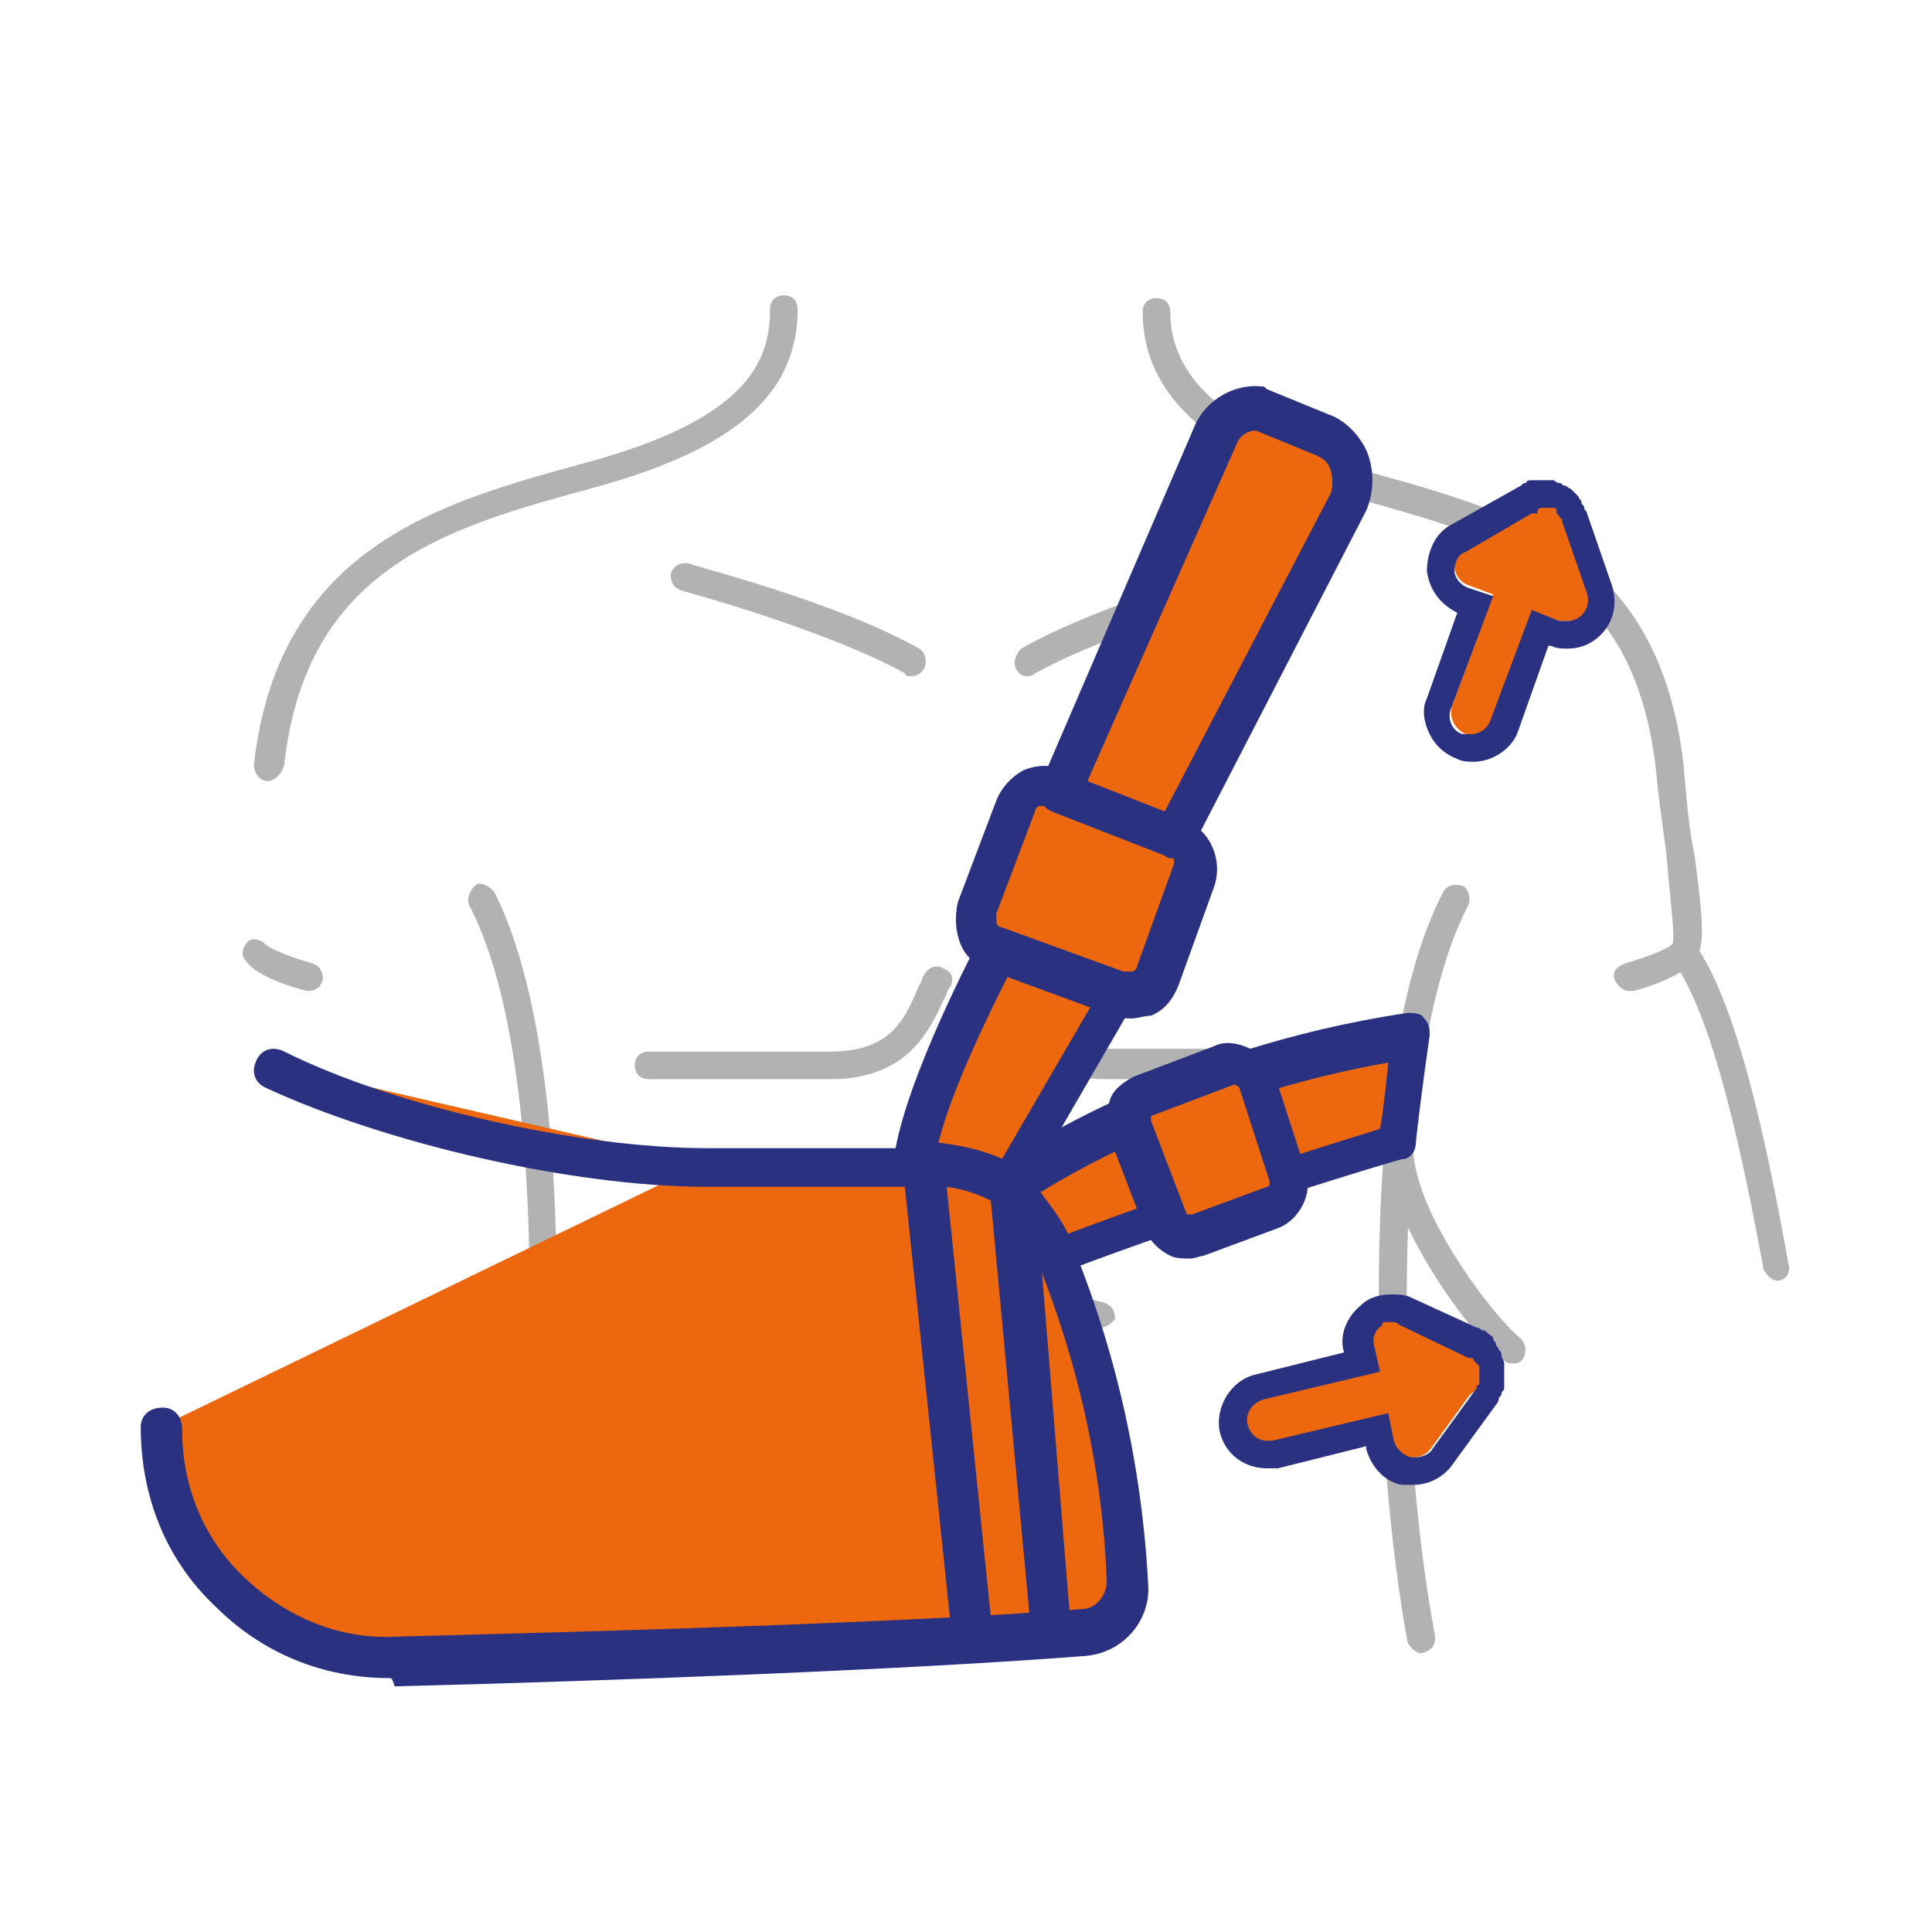 <?xml version="1.0" encoding="UTF-8"?> <svg xmlns="http://www.w3.org/2000/svg" xmlns:xlink="http://www.w3.org/1999/xlink" version="1.1" id="Capa_1" x="0px" y="0px" viewBox="0 0 70 70" style="enable-background:new 0 0 70 70;" xml:space="preserve"> <style type="text/css"> .st0{fill:#B3B2B2;} .st1{fill:#EC670D;} .st2{fill:#2A3180;} </style> <g> <path class="st0" d="M11.2,35.9c0,0-0.1,0-0.1,0c-0.4-0.1-1.8-0.5-2.2-1.1c-0.2-0.2-0.1-0.5,0.1-0.7C9.1,34,9.4,34,9.6,34.2 c0.2,0.2,1,0.5,1.7,0.7c0.3,0.1,0.4,0.3,0.4,0.6C11.6,35.8,11.4,35.9,11.2,35.9z"></path> </g> <g> <path class="st0" d="M9.7,28.3C9.7,28.3,9.6,28.3,9.7,28.3c-0.3,0-0.5-0.3-0.5-0.6c0.9-7.9,6.8-9.5,11.9-10.9 c6-1.6,6.8-3.7,6.8-5.6c0-0.3,0.2-0.5,0.5-0.5s0.5,0.2,0.5,0.5c0,3.1-2.3,5.1-7.5,6.5c-5.1,1.4-10.3,2.8-11.1,10 C10.2,28.1,9.9,28.3,9.7,28.3z"></path> </g> <g> <path class="st0" d="M18.7,59.9C18.7,59.9,18.6,59.9,18.7,59.9c-0.4-0.1-0.5-0.3-0.5-0.6c1.3-7.3,1.7-21-1.2-26.5 c-0.1-0.2,0-0.5,0.2-0.7s0.5,0,0.7,0.2c3.2,6.3,2.4,20.8,1.3,27.2C19.2,59.7,18.9,59.9,18.7,59.9z"></path> </g> <g> <path class="st0" d="M33,24.5c-0.1,0-0.2,0-0.2-0.1c-2.9-1.6-8.1-3-8.1-3c-0.3-0.1-0.4-0.3-0.4-0.6c0.1-0.3,0.3-0.4,0.6-0.4 c0.2,0.1,5.4,1.4,8.4,3.1c0.2,0.1,0.3,0.4,0.2,0.7C33.3,24.5,33.1,24.5,33,24.5z"></path> </g> <g> <path class="st0" d="M30.1,39.1h-6.6c-0.3,0-0.5-0.2-0.5-0.5s0.2-0.5,0.5-0.5h6.6c2.2,0,2.7-1.2,3.2-2.4c0.1-0.1,0.1-0.3,0.2-0.4 c0.1-0.2,0.4-0.4,0.7-0.2c0.3,0.1,0.4,0.4,0.2,0.7c-0.1,0.1-0.1,0.3-0.2,0.4C33.7,37.3,32.9,39.1,30.1,39.1z"></path> </g> <g> <path class="st0" d="M30.3,48.1c-0.2,0-0.4-0.2-0.5-0.4c-0.1-0.3,0.1-0.5,0.4-0.6c2.5-0.5,3.3-2.2,3.3-2.3c0.1-0.3,0.4-0.4,0.7-0.3 c0.3,0.1,0.4,0.4,0.3,0.6c0,0.1-0.9,2.2-4,2.9C30.4,48.1,30.4,48.1,30.3,48.1z"></path> </g> <g> <path class="st0" d="M59,35.9c-0.2,0-0.4-0.2-0.5-0.4c-0.1-0.3,0.1-0.5,0.4-0.6c0.7-0.2,1.5-0.5,1.7-0.7c0.1-0.3-0.1-1.7-0.2-3 c-0.1-1-0.3-2.1-0.4-3.3c-0.8-7.1-5.4-8.3-10.7-9.8c-5.3-1.4-7.9-3.7-7.9-6.8c0-0.3,0.2-0.5,0.5-0.5s0.5,0.2,0.5,0.5 c0,2.6,2.4,4.5,7.2,5.8C55,18.6,60.1,20,61,27.7c0.1,1.2,0.2,2.4,0.4,3.3c0.3,2.3,0.4,3.3,0,3.8c-0.5,0.6-1.8,1-2.2,1.1 C59.1,35.9,59.1,35.9,59,35.9z"></path> </g> <g> <path class="st0" d="M64.4,46.4c-0.2,0-0.4-0.2-0.5-0.4c-0.7-3.8-1.8-9.2-3.3-11.2c-0.2-0.2-0.1-0.5,0.1-0.7 c0.2-0.2,0.5-0.1,0.7,0.1c1.6,2.2,2.7,7.7,3.4,11.6C64.9,46.1,64.7,46.4,64.4,46.4C64.4,46.4,64.4,46.4,64.4,46.4z"></path> </g> <g> <path class="st0" d="M51.5,59.9c-0.2,0-0.4-0.2-0.5-0.4c-1.2-6.4-2-20.9,1.3-27.2c0.1-0.2,0.4-0.3,0.7-0.2c0.2,0.1,0.3,0.4,0.2,0.7 C50.3,38.3,50.6,52,52,59.3C52,59.6,51.9,59.8,51.5,59.9C51.5,59.9,51.5,59.9,51.5,59.9z"></path> </g> <g> <path class="st0" d="M54.8,49.4c-0.1,0-0.2,0-0.3-0.1c-1.2-0.9-4.4-5.2-4.3-7.9c0-0.3,0.2-0.5,0.5-0.5c0.3,0,0.5,0.3,0.5,0.5 c-0.1,2.4,2.9,6.3,3.9,7.1c0.2,0.2,0.2,0.5,0.1,0.7C55.1,49.4,54.9,49.4,54.8,49.4z"></path> </g> <g> <path class="st0" d="M37.2,24.5c-0.2,0-0.3-0.1-0.4-0.3c-0.1-0.2,0-0.5,0.2-0.7c3-1.7,8.2-3.1,8.4-3.1c0.3-0.1,0.5,0.1,0.6,0.4 c0.1,0.3-0.1,0.5-0.4,0.6c-0.1,0-5.2,1.4-8.1,3C37.4,24.5,37.3,24.5,37.2,24.5z"></path> </g> <g> <path class="st0" d="M46.7,39.1h-6.6c-2.8,0-3.6-1.8-4.1-3c-0.1-0.1-0.1-0.3-0.2-0.4c-0.1-0.3,0-0.5,0.2-0.7c0.3-0.1,0.5,0,0.7,0.2 c0.1,0.1,0.1,0.3,0.2,0.4c0.5,1.2,1.1,2.4,3.2,2.4h6.6c0.3,0,0.5,0.2,0.5,0.5S47,39.1,46.7,39.1z"></path> </g> <g> <path class="st0" d="M39.9,48.1c0,0-0.1,0-0.1,0c-3.1-0.6-4-2.8-4-2.9c-0.1-0.3,0-0.5,0.3-0.6c0.3-0.1,0.5,0,0.6,0.3 c0,0.1,0.8,1.7,3.3,2.3c0.3,0.1,0.4,0.3,0.4,0.6C40.3,47.9,40.1,48.1,39.9,48.1z"></path> </g> <g> <path class="st1" d="M10,38.6c4.3,2.1,11.2,3.6,15.6,3.6"></path> </g> <g> <path class="st1" d="M25.6,42.1h8.5c1.7,0,3.2,1,3.8,2.5c1.1,2.6,2.7,7,2.9,12.6c0,0.9-0.7,1.7-1.6,1.8c-6.5,0.5-17.4,0.9-24.9,1 c-4.7,0.1-8.5-3.6-8.5-8.3"></path> </g> <g> <path class="st2" d="M14.1,60.8c-2.4,0-4.6-0.9-6.3-2.6c-1.8-1.7-2.7-4-2.7-6.5c0-0.4,0.3-0.7,0.8-0.7c0,0,0,0,0,0 c0.4,0,0.7,0.3,0.7,0.8c0,2.1,0.8,4,2.3,5.4c1.5,1.4,3.4,2.2,5.4,2.1c7.8-0.2,18.5-0.5,24.9-1c0.5,0,0.9-0.5,0.9-1 c-0.2-5.4-1.7-9.7-2.8-12.3c-0.5-1.2-1.8-2-3.2-2h-8.5c-4.9,0-11.7-1.6-16-3.6c-0.4-0.2-0.5-0.6-0.3-1c0.2-0.4,0.6-0.5,1-0.3 c4,2,10.7,3.5,15.3,3.5h8.5c2,0,3.7,1.2,4.5,2.9c1.2,2.8,2.7,7.2,3,12.9c0.1,1.3-0.9,2.5-2.3,2.6c-6.4,0.5-17.1,0.9-25,1.1 C14.2,60.8,14.2,60.8,14.1,60.8z"></path> </g> <g> <path class="st1" d="M38.4,28.5l4.3,1.8c0.6,0.2,0.9,0.9,0.7,1.5l-1.3,3.6c-0.2,0.6-0.9,0.9-1.5,0.7l-4.4-1.6 c-0.6-0.2-0.9-0.9-0.7-1.5l1.4-3.7C37,28.6,37.8,28.3,38.4,28.5"></path> </g> <g> <path class="st2" d="M41,36.9c-0.2,0-0.4,0-0.7-0.1l-4.4-1.6c-0.5-0.2-0.9-0.5-1.1-1c-0.2-0.5-0.2-1-0.1-1.5l1.4-3.7 c0.2-0.5,0.6-0.9,1-1.1c0.5-0.2,1-0.2,1.5,0l0,0l4.3,1.8c1,0.4,1.4,1.5,1.1,2.4l-1.3,3.6c-0.2,0.5-0.5,0.9-1,1.1 C41.5,36.8,41.2,36.9,41,36.9z M37.9,29.2c-0.1,0-0.1,0-0.2,0c-0.1,0-0.2,0.1-0.2,0.2l-1.4,3.7c0,0.1,0,0.2,0,0.3 c0,0.1,0.1,0.2,0.2,0.2l4.4,1.6c0.1,0,0.2,0,0.3,0c0.1,0,0.2-0.1,0.2-0.2l1.3-3.6c0.1-0.2,0-0.5-0.2-0.6l-4.3-1.8 C38,29.2,38,29.2,37.9,29.2z"></path> </g> <g> <path class="st1" d="M38.4,28.7l5.6-13c0.3-0.6,0.9-1,1.6-0.9l2.2,0.9c1,0.3,1.4,1.5,1,2.4l-6.3,12.1L38.4,28.7z"></path> </g> <g> <path class="st2" d="M42.5,31.1c-0.1,0-0.2,0-0.3-0.1l-4.1-1.6c-0.2-0.1-0.3-0.2-0.4-0.4s-0.1-0.4,0-0.6l5.6-13 c0.4-0.9,1.4-1.5,2.4-1.4c0.1,0,0.1,0,0.2,0.1l2.2,0.9c0.6,0.2,1.1,0.7,1.4,1.3c0.3,0.7,0.3,1.5,0,2.2l-6.3,12.2 C43.1,30.9,42.8,31.1,42.5,31.1z M39.4,28.3l2.8,1.1l6-11.5c0.1-0.2,0.1-0.6,0-0.9c-0.1-0.3-0.3-0.4-0.5-0.5l-2.2-0.9 c-0.3,0-0.6,0.2-0.7,0.5L39.4,28.3z"></path> </g> <g> <path class="st1" d="M36.1,34.5l4.4,1.6l-4,6.9c0,0-1.7-0.9-3.5-0.9C33.5,39.4,36.1,34.5,36.1,34.5"></path> </g> <g> <path class="st2" d="M36.6,43.7c-0.1,0-0.2,0-0.3-0.1c0,0-1.5-0.8-3.1-0.8c0,0,0,0,0,0h0c-0.2,0-0.4-0.1-0.6-0.3 c-0.1-0.2-0.2-0.4-0.2-0.6c0.4-2.8,3-7.7,3.1-7.9c0.2-0.3,0.6-0.5,0.9-0.3l4.4,1.6c0.2,0.1,0.4,0.2,0.4,0.4 c0.1,0.2,0.1,0.4-0.1,0.6l-4,6.9C37.1,43.6,36.9,43.7,36.6,43.7z M34,41.4c0.9,0.1,1.7,0.4,2.3,0.6l3.2-5.5l-3-1.1 C35.9,36.6,34.5,39.4,34,41.4z"></path> </g> <g> <path class="st2" d="M35.2,60.1c-0.4,0-0.7-0.3-0.7-0.7l-1.8-17.2c0-0.2,0-0.4,0.2-0.6c0.1-0.2,0.3-0.2,0.6-0.2c2,0,3.5,0.9,3.6,1 c0.2,0.1,0.3,0.3,0.4,0.6L38.8,59c0,0.2,0,0.4-0.2,0.6c-0.1,0.2-0.3,0.2-0.5,0.3L35.2,60.1C35.3,60.1,35.2,60.1,35.2,60.1z M34.3,43l1.6,15.6l1.4-0.1l-1.4-15C35.5,43.3,35,43.1,34.3,43z"></path> </g> <g> <path class="st1" d="M36.6,43c0,0,5.9-4.1,14.6-5.5c-0.3,2.1-0.5,3.9-0.5,3.9s-7.4,2.2-12.4,4.2C37.9,44.6,36.6,43,36.6,43"></path> </g> <g> <path class="st2" d="M38.3,46.3c-0.3,0-0.6-0.2-0.7-0.5c-0.3-0.7-1.3-2-1.6-2.4c-0.1-0.2-0.2-0.4-0.2-0.6c0-0.2,0.1-0.4,0.3-0.5 c0.2-0.2,6.1-4.3,14.9-5.6c0.2,0,0.5,0,0.6,0.2c0.2,0.2,0.2,0.4,0.2,0.6c-0.3,2.1-0.5,3.8-0.5,3.9c0,0.3-0.2,0.6-0.5,0.6 c-0.1,0-7.4,2.2-12.3,4.1C38.5,46.3,38.4,46.3,38.3,46.3z M37.7,43.2c0.3,0.4,0.7,0.9,1,1.5c4.2-1.6,9.7-3.3,11.3-3.8 c0.1-0.5,0.2-1.4,0.3-2.4C44,39.6,39.3,42.2,37.7,43.2z"></path> </g> <g> <path class="st1" d="M45.6,39.2l1.1,3.4c0.2,0.5-0.1,1-0.5,1.1l-2.7,1c-0.5,0.2-1-0.1-1.2-0.5L41,40.9c-0.2-0.5,0.1-1,0.5-1.2 l2.9-1.1C44.9,38.4,45.4,38.7,45.6,39.2"></path> </g> <g> <path class="st2" d="M43.1,45.6c-0.2,0-0.5,0-0.7-0.1c-0.4-0.2-0.7-0.5-0.9-0.9l-1.3-3.4c-0.2-0.4-0.1-0.9,0-1.3s0.5-0.7,0.9-0.9 l2.9-1.1c0.4-0.2,0.9-0.1,1.3,0.1c0.4,0.2,0.7,0.5,0.9,1l1.1,3.4c0.3,0.8-0.2,1.8-1,2.1l-2.7,1C43.5,45.5,43.3,45.6,43.1,45.6z M44.7,39.3C44.7,39.3,44.7,39.3,44.7,39.3l-2.9,1.1c-0.1,0-0.1,0.1-0.1,0.1c0,0,0,0.1,0,0.1L43,44C43,44,43,44,43.1,44 c0,0,0.1,0,0.1,0l2.7-1c0.1,0,0.1-0.1,0.1-0.2l-1.1-3.4l0,0C44.9,39.4,44.8,39.3,44.7,39.3C44.8,39.3,44.8,39.3,44.7,39.3z"></path> </g> <g> <path class="st1" d="M55.1,21.9c-0.1,0-0.2,0-0.3-0.1l-1.6-0.6c-0.3-0.1-0.5-0.4-0.5-0.7s0.1-0.6,0.4-0.8l2.4-1.4 c0.3-0.2,0.7-0.1,0.9,0.1c0.3,0.2,0.3,0.6,0.2,0.9l-0.8,2C55.7,21.7,55.4,21.9,55.1,21.9z"></path> </g> <g> <path class="st1" d="M56.8,22.5c-0.1,0-0.2,0-0.3,0l-1.6-0.6c-0.4-0.2-0.6-0.6-0.5-1l0.7-2c0.1-0.3,0.4-0.5,0.8-0.5c0,0,0,0,0,0 c0.3,0,0.6,0.2,0.8,0.5l0.9,2.6c0.1,0.3,0,0.6-0.2,0.8C57.2,22.5,57,22.5,56.8,22.5z"></path> </g> <g> <path class="st1" d="M53.4,26.6c-0.1,0-0.2,0-0.3,0c-0.4-0.2-0.6-0.6-0.5-1l1.7-4.6c0.2-0.4,0.6-0.6,1-0.5c0.4,0.2,0.6,0.6,0.5,1 l-1.7,4.6C54,26.4,53.7,26.6,53.4,26.6z"></path> </g> <g> <path class="st2" d="M55.9,18.4C55.9,18.4,55.9,18.4,55.9,18.4c0.1,0,0.1,0,0.2,0c0,0,0.1,0,0.1,0c0,0,0.1,0,0.1,0 c0,0,0.1,0,0.1,0.1c0,0,0,0,0,0c0,0,0,0,0,0.1c0,0,0.1,0.1,0.1,0.1c0,0,0,0.1,0.1,0.1c0,0,0,0,0,0.1l0.9,2.6c0.1,0.3,0,0.6-0.2,0.8 c-0.1,0.1-0.3,0.2-0.5,0.2c-0.1,0-0.2,0-0.3,0l-1-0.4l-1.5,4c-0.1,0.3-0.4,0.5-0.7,0.5c-0.1,0-0.2,0-0.3,0c-0.4-0.1-0.6-0.6-0.4-1 l1.5-4l-0.9-0.3c-0.3-0.1-0.5-0.4-0.5-0.6c0-0.3,0.1-0.6,0.4-0.7l2.4-1.4c0,0,0,0,0.1,0c0,0,0.1,0,0.1,0 C55.7,18.4,55.8,18.4,55.9,18.4C55.8,18.4,55.9,18.4,55.9,18.4z M55.9,17.4L55.9,17.4c-0.1,0-0.2,0-0.2,0c-0.1,0-0.1,0-0.2,0 c-0.1,0-0.2,0-0.2,0.1c-0.1,0-0.1,0-0.2,0.1L52.6,19c-0.6,0.3-0.9,1-0.9,1.7c0.1,0.7,0.5,1.2,1.1,1.5l-1.1,3.1 c-0.2,0.4-0.1,0.9,0.1,1.3s0.5,0.7,1,0.9c0.2,0.1,0.4,0.1,0.6,0.1c0.7,0,1.4-0.5,1.6-1.1l1.1-3.1l0.1,0c0.2,0.1,0.4,0.1,0.6,0.1 c0.5,0,0.9-0.2,1.2-0.5c0.5-0.5,0.6-1.2,0.4-1.8l-0.9-2.6c0-0.1-0.1-0.1-0.1-0.2c0-0.1-0.1-0.1-0.1-0.2c0-0.1-0.1-0.1-0.1-0.2 c0,0-0.1-0.1-0.2-0.2c0,0-0.1-0.1-0.1-0.1c-0.1,0-0.1-0.1-0.2-0.1c-0.1,0-0.1-0.1-0.2-0.1c-0.1,0-0.2-0.1-0.2-0.1 c-0.1,0-0.1,0-0.2,0C56,17.4,55.9,17.4,55.9,17.4"></path> </g> <g> <path class="st1" d="M50.8,51.1c-0.4,0-0.7-0.2-0.8-0.6l-0.4-1.7c-0.1-0.3,0-0.6,0.3-0.8s0.6-0.2,0.9-0.1l2.5,1.2 c0.3,0.2,0.5,0.5,0.4,0.8c0,0.3-0.3,0.6-0.6,0.7L51,51C50.9,51,50.9,51.1,50.8,51.1z"></path> </g> <g> <path class="st1" d="M51.2,52.8c-0.1,0-0.1,0-0.2,0c-0.3-0.1-0.5-0.3-0.6-0.6l-0.4-1.7c-0.1-0.4,0.2-0.8,0.6-1l2-0.5 c0.3-0.1,0.7,0,0.9,0.3s0.2,0.7,0,0.9l-1.6,2.2C51.7,52.7,51.5,52.8,51.2,52.8z"></path> </g> <g> <path class="st1" d="M45.9,52.3c-0.4,0-0.7-0.2-0.8-0.6c-0.1-0.4,0.2-0.9,0.6-1l4.7-1.2c0.4-0.1,0.9,0.2,1,0.6 c0.1,0.4-0.2,0.9-0.6,1l-4.7,1.2C46,52.3,46,52.3,45.9,52.3z"></path> </g> <g> <path class="st2" d="M50.4,47.9c0.1,0,0.2,0,0.3,0.1l2.5,1.2c0,0,0,0,0.1,0c0,0,0.1,0,0.1,0.1c0,0,0.1,0.1,0.1,0.1c0,0,0,0,0.1,0.1 c0,0,0,0,0,0c0,0,0,0.1,0,0.1c0,0,0,0.1,0,0.1c0,0,0,0.1,0,0.1c0,0,0,0.1,0,0.1c0,0,0,0,0,0c0,0,0,0,0,0.1c0,0,0,0.1,0,0.1 c0,0,0,0.1-0.1,0.1c0,0,0,0,0,0.1l-1.6,2.2c-0.1,0.2-0.4,0.3-0.6,0.3c0,0-0.1,0-0.2,0c-0.3-0.1-0.5-0.3-0.6-0.6l-0.2-1l-4.2,1 c-0.1,0-0.1,0-0.2,0c-0.3,0-0.6-0.2-0.7-0.6c-0.1-0.4,0.2-0.8,0.6-0.9l4.2-1l-0.2-0.9c-0.1-0.3,0-0.6,0.3-0.8 C50,47.9,50.2,47.9,50.4,47.9 M50.4,46.9L50.4,46.9c-0.4,0-0.8,0.1-1.1,0.4c-0.5,0.4-0.8,1.1-0.6,1.7l-3.2,0.8 c-0.9,0.2-1.5,1.2-1.3,2.1c0.2,0.8,0.9,1.3,1.7,1.3c0.1,0,0.3,0,0.4,0l3.2-0.8l0,0.1c0.2,0.7,0.7,1.2,1.3,1.3c0.1,0,0.2,0,0.4,0 c0.6,0,1.1-0.3,1.4-0.7l1.6-2.2c0,0,0.1-0.1,0.1-0.2c0-0.1,0.1-0.1,0.1-0.2c0-0.1,0.1-0.1,0.1-0.2c0-0.1,0-0.1,0-0.2 c0-0.1,0-0.1,0-0.2c0-0.1,0-0.1,0-0.2c0-0.1,0-0.2,0-0.3c0-0.1-0.1-0.2-0.1-0.3c0-0.1,0-0.1-0.1-0.2c0-0.1-0.1-0.1-0.1-0.2 c0-0.1-0.1-0.1-0.1-0.2c0-0.1-0.1-0.1-0.2-0.2c-0.1-0.1-0.1-0.1-0.2-0.1c0,0-0.1-0.1-0.2-0.1L51.1,47 C50.9,46.9,50.6,46.9,50.4,46.9"></path> </g> </svg> 